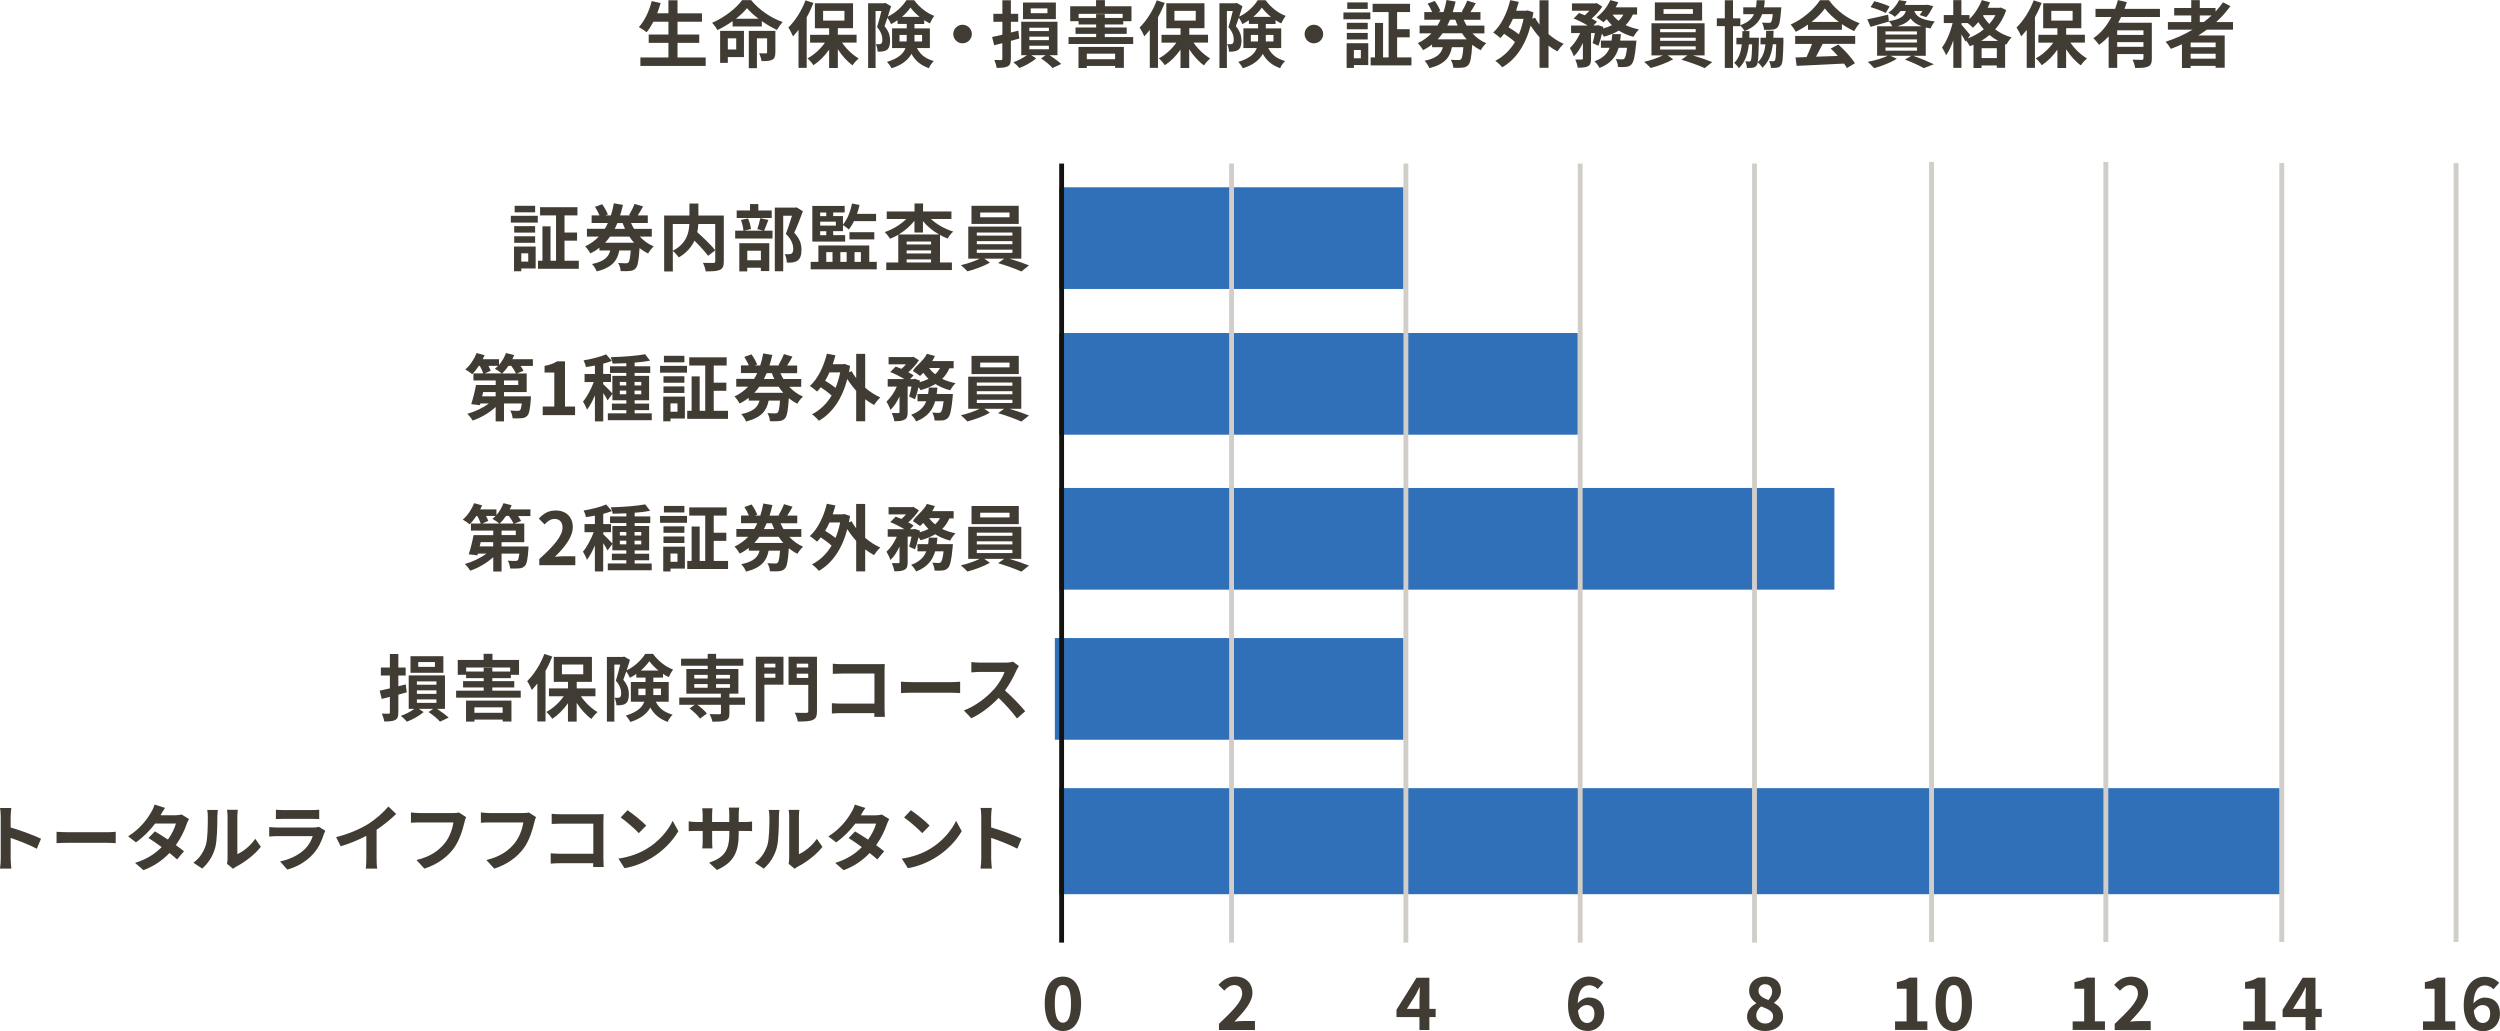 <?xml version="1.0" encoding="UTF-8"?><svg id="_レイヤー_2" xmlns="http://www.w3.org/2000/svg" viewBox="0 0 516.33 212.94"><defs><style>.cls-1{fill:#413c33;}.cls-1,.cls-2,.cls-3,.cls-4{fill-rule:evenodd;stroke-width:0px;}.cls-2{fill:#14120e;}.cls-3{fill:#d1cec9;}.cls-4{fill:#3070b9;}</style></defs><g id="_レイヤー_1-2"><path class="cls-1" d="M461.18,6.13h-5.4c-.58.42-1.15.81-1.77,1.2h5.46v6.66h-1.88v-.39h-5.16v.45h-1.79v-4.9c-.75.33-1.53.66-2.29.94-.21-.39-.75-1.11-1.08-1.47,1.96-.61,3.84-1.47,5.57-2.49h-5.1v-1.57h4.82v-1.37h-3.52v-1.54h3.52V.03h1.77v1.62h3.25v.74c.57-.62,1.08-1.25,1.55-1.91l1.53.78c-.85,1.18-1.86,2.3-2.95,3.3h3.48v1.57ZM452.44,12.12h5.16v-1.02h-5.16v1.02ZM452.44,8.79v.96h5.16v-.96h-5.16ZM454.33,3.19v1.37h.82c.57-.43,1.11-.88,1.62-1.37h-2.44ZM437.47,4.7h6.95v7.41c0,.88-.17,1.36-.78,1.63-.58.28-1.44.3-2.65.3-.08-.49-.32-1.24-.54-1.73.77.05,1.64.05,1.89.05.26-.01.35-.09.35-.3v-.9h-5.42v2.86h-1.77v-6.52c-.6.66-1.25,1.26-1.98,1.75-.26-.39-.83-1.03-1.17-1.36,1.59-1.07,2.83-2.64,3.73-4.38h-3.29v-1.68h4.04c.24-.62.43-1.21.58-1.81l1.85.42c-.15.46-.3.93-.48,1.39h7.32v1.68h-8.02c-.18.4-.38.79-.6,1.19ZM437.27,9.67h5.42v-.97h-5.42v.97ZM437.27,6.26v.96h5.42v-.96h-5.42ZM429.76,13.5c-1.1-.78-2.19-1.99-3.04-3.33v3.87h-1.8v-3.79c-.91,1.32-2.05,2.46-3.24,3.22-.27-.44-.83-1.08-1.23-1.42,1.35-.7,2.68-1.92,3.62-3.24h-3.08v-1.62h3.93v-1.35h-2.94V.67h7.88v5.16h-3.13v1.35h3.87v1.62h-3c.89,1.31,2.17,2.53,3.43,3.27-.4.34-.98.97-1.26,1.42ZM428.06,4.26v-2.01h-4.4v2.01h4.4ZM420.28,14.01h-1.7v-7.84c-.38.48-.75.93-1.14,1.34-.16-.43-.66-1.39-.96-1.83,1.39-1.35,2.76-3.48,3.54-5.61l1.65.54c-.39.97-.86,2-1.39,2.96v10.45ZM414.39,9.21l-.27-.1v4.89h-1.72v-.48h-3.14v.52h-1.67v-4.8c-.26.12-.51.22-.76.31-.17-.35-.48-.82-.77-1.18l-.14.19c-.18-.38-.49-.93-.82-1.45v6.91h-1.68v-5.68c-.42,1.2-.93,2.31-1.5,3.08-.17-.5-.56-1.19-.83-1.62.92-1.18,1.77-3.25,2.19-5.04h-1.83v-1.65h1.96V.03h1.68v3.08h1.68v.81c1.07-1.04,1.99-2.46,2.54-3.9l1.7.46c-.15.38-.32.75-.49,1.13h2.41l.3-.06,1.12.52c-.51,1.56-1.29,2.88-2.28,3.99.94.72,2.08,1.3,3.39,1.66-.36.35-.85,1.05-1.08,1.48ZM409.27,11.99h3.14v-2.04h-3.14v2.04ZM408.58,4.57c-.36.43-.73.83-1.11,1.16-.23-.24-.69-.66-1.08-.97h-1.27v.36c.4.44,1.53,1.77,1.79,2.12l-.51.7c1.2-.45,2.34-1.08,3.32-1.89-.42-.48-.8-.97-1.12-1.47ZM412.12,3.12h-2.46l-.1.15c.35.57.76,1.14,1.29,1.68.49-.55.93-1.17,1.27-1.83ZM410.9,7.22c-.54.46-1.11.87-1.73,1.23h3.52c-.66-.36-1.26-.78-1.8-1.23ZM399.61,4.43c-.33.33-.72,1.02-.89,1.45-.36-.06-.69-.12-.99-.2v5.84h-2.6c1.53.54,3.26,1.26,4.27,1.75l-2.07.8c-.85-.49-2.38-1.2-3.9-1.77l1.35-.78h-4.38l1.36.6c-1.24.81-3.16,1.54-4.68,1.96-.32-.35-.95-.99-1.32-1.31,1.46-.27,3.09-.75,4.12-1.26h-2.2v-6.09h3.14c-.18-.36-.47-.8-.71-1.03l.02.06c-1.29.38-2.68.78-3.81,1.1l-.66-1.56c1.11-.21,2.71-.58,4.3-.96l.15,1.35c2.39-.39,3.18-1.04,3.51-2.1h-1.08c-.35.42-.73.83-1.2,1.2-.32-.32-.93-.67-1.33-.84,1.08-.75,1.81-1.74,2.2-2.61l1.58.25c-.12.25-.24.5-.39.74h4.42l.27-.04,1.18.3c-.39.81-.93,1.71-1.43,2.26l-1.38-.43c.18-.23.39-.51.58-.83h-1.67c.32.96,1.17,1.79,4.2,2.15ZM389.42,10.46h6.49v-.66h-6.49v.66ZM389.42,8.79h6.49v-.65h-6.49v.65ZM389.42,6.49v.64h6.49v-.64h-6.49ZM391.85,5.43h5.04c-1.15-.42-1.85-.97-2.3-1.62-.52.7-1.36,1.23-2.74,1.62ZM386.33,1.47l.78-1.22c.99.24,2.41.72,3.16,1.08l-.81,1.35c-.69-.38-2.1-.91-3.13-1.21ZM380.41,4.98v1.18h-7v-1.09c-.8.57-1.67,1.08-2.54,1.5-.21-.44-.68-1.11-1.05-1.5,2.55-1.12,4.93-3.26,6.06-5.03h1.86c1.59,2.21,3.98,3.92,6.34,4.76-.45.46-.84,1.11-1.15,1.63-.82-.39-1.69-.88-2.52-1.45ZM376.89,1.75c-.64.92-1.6,1.89-2.74,2.78h5.62c-1.15-.87-2.19-1.85-2.88-2.78ZM368.34,8.4c-.08,3.33-.15,4.65-.48,5.05-.26.35-.49.47-.85.52-.28.06-.75.06-1.26.06-.02-.45-.17-1.03-.38-1.43.38.05.67.05.85.05.15,0,.26-.05.36-.18.15-.22.21-1.06.27-3.33h-.7c-.26,2.07-.86,3.66-2.16,4.86-.18-.35-.61-.86-.96-1.12-.05.28-.12.46-.21.59-.24.34-.48.46-.82.51-.29.06-.74.06-1.2.06-.03-.44-.15-1.02-.36-1.38.36.03.61.05.79.05.15,0,.26-.03.35-.18.15-.22.23-1.08.29-3.37h-.67c-.24,2.1-.81,3.72-2.07,4.93-.2-.35-.63-.84-.96-1.11.97-.91,1.39-2.19,1.56-3.82h-1.11v-1.35h1.21c.02-.43.03-.9.03-1.38h.44c-.18-.36-.57-.87-.86-1.17v.15h-1.52v8.62h-1.69V5.4h-1.65v-1.62h1.65V.05h1.69v3.74h1.52v1.41c1.53-.54,2.36-1.28,2.82-2.27h-2.22v-1.41h2.62c.07-.45.12-.94.15-1.47h1.68c-.03.53-.09,1-.17,1.47h3.58l-.05.6c-.16,2.16-.36,3.12-.75,3.54-.3.33-.61.42-1.06.46-.36.05-1.01.06-1.7.03-.03-.45-.19-1.08-.45-1.49.58.06,1.14.06,1.39.06.21,0,.35-.01.46-.13.17-.16.3-.63.4-1.67h-2.2c-.54,1.54-1.59,2.69-3.63,3.5h1.02c-.01.48-.03.94-.04,1.38h1.99s0,.41-.01.59c-.05,2.37-.11,3.72-.24,4.45.99-.87,1.41-2.1,1.59-3.69h-1.02v-1.35h1.12c.01-.45.03-.93.05-1.44h1.54c-.01.49-.03.97-.06,1.44h2.08s0,.42-.01.6ZM352.08,14.07c-1.15-.54-3.23-1.27-4.82-1.74l1.26-.9h-4.1l1.15.81c-1.21.7-3.14,1.42-4.65,1.8-.33-.38-.95-.93-1.35-1.27,1.3-.29,2.85-.82,3.87-1.33h-2.36v-6.63h10.97v6.63h-2.43c1.41.42,2.99.96,4.02,1.38l-1.58,1.26ZM350.22,6.01h-7.35v.64h7.35v-.64ZM350.22,7.8h-7.35v.63h7.35v-.63ZM350.22,10.23v-.66h-7.35v.66h7.35ZM341.78.49h9.76v3.75h-9.76V.49ZM343.58,2.87h6.06v-.98h-6.06v.98ZM337.39,7.61c-1.14-.28-2.16-.74-3.06-1.29-.89.54-1.92.94-3.06,1.26-.09-.16-.24-.39-.42-.63-.21.93-.46,1.83-.73,2.51l-1.2-.56c.17-.56.35-1.3.48-2.07h-.8v5.28c0,.81-.12,1.29-.64,1.56-.51.28-1.18.31-2.12.31-.04-.49-.28-1.21-.51-1.69.55.01,1.15.01,1.35.01.18-.01.24-.05.24-.22v-3.21c-.52,1.11-1.15,2.11-1.88,2.77-.15-.51-.54-1.24-.81-1.72.82-.74,1.6-1.91,2.13-3.09h-1.88v-1.56h3.43c-.84-.51-1.96-1.08-2.9-1.45l1.12-1.14c.36.13.78.3,1.18.48.33-.28.66-.61.95-.94h-3.6V.7h4.85l.27-.06,1.14.72c-.51.84-1.35,1.75-2.19,2.48.43.22.81.45,1.1.66l-.73.76h.72l.24-.07,1.08.36-.06.34c.66-.18,1.29-.41,1.83-.69-.39-.38-.75-.8-1.07-1.24-.23.24-.45.45-.67.64-.35-.28-1.04-.76-1.46-1.01,1.17-.84,2.28-2.19,2.86-3.57l1.67.45c-.17.36-.35.7-.55,1.05h4.42v1.48h-.87c-.39.86-.89,1.58-1.5,2.19.83.39,1.76.69,2.76.89-.39.36-.89,1.07-1.12,1.51ZM333.04,3.01c.33.47.75.9,1.24,1.28.4-.36.74-.8.99-1.28h-2.24ZM319.82,9.43v4.57h-1.86v-6.31c-.67-.74-1.29-1.56-1.83-2.41-1.12,4.24-3.21,7.11-5.88,8.62-.3-.39-.99-1.05-1.43-1.34,1.65-.85,3.02-2.14,4.07-3.88-.58-.54-1.45-1.18-2.25-1.71-.24.33-.49.62-.76.89-.32-.3-1.05-.89-1.49-1.14,1.65-1.5,2.87-4,3.52-6.69l1.77.35c-.17.63-.35,1.23-.55,1.83h2.08l.32-.06,1.17.4c-.07.45-.15.88-.23,1.31l.56-.21c.26.48.57.97.93,1.44V.06h1.86v6.99c.96.84,2.04,1.53,3.13,2.01-.43.38-1,1.1-1.3,1.56-.63-.33-1.24-.74-1.83-1.19ZM312.46,3.9c-.27.61-.57,1.18-.9,1.74.75.43,1.54.97,2.14,1.45.4-.96.72-2.02.96-3.19h-2.21ZM305.81,10.37c-.63-.32-1.21-.69-1.75-1.12-.16,2.55-.38,3.7-.78,4.15-.35.38-.7.51-1.18.57-.43.06-1.17.06-1.95.03-.02-.51-.23-1.22-.53-1.66.68.05,1.29.06,1.59.06.25,0,.39-.03.54-.16.21-.21.36-.91.48-2.49h-2.36c-.4,2.04-1.39,3.49-4.66,4.33-.17-.45-.62-1.17-.99-1.53,2.62-.55,3.43-1.5,3.78-2.8h-2.23v-.56c-.55.44-1.17.82-1.85,1.17-.24-.42-.75-1.11-1.1-1.45,1.12-.52,2.05-1.22,2.83-2.03h-2.46v-1.61h3.69c.24-.39.45-.78.64-1.2h-3.36v-1.58h1.62c-.21-.54-.58-1.22-.93-1.75l1.48-.54c.48.64.96,1.53,1.17,2.11l-.48.18h1.11c.27-.81.47-1.65.62-2.49l1.88.32c-.17.73-.36,1.47-.59,2.18h2.09l-.23-.08c.38-.63.87-1.59,1.12-2.29l1.77.53c-.36.66-.76,1.32-1.1,1.85h2.07v1.58h-3.46c.18.42.39.81.61,1.2h3.67v1.61h-2.47c.79.86,1.75,1.56,2.85,2.03-.39.33-.92,1.01-1.17,1.47ZM300.56,4.07h-1.08c-.17.4-.36.81-.56,1.2h2.13c-.18-.39-.35-.78-.49-1.2ZM301.95,6.87h-4.01c-.32.45-.65.87-1.02,1.26h5.99c-.35-.39-.68-.81-.96-1.26ZM283.07,11.85h.91v-7.11h1.67v7.11h1.14V2.49h-3.3V.79h7.73v1.7h-2.67v3.54h2.6v1.68h-2.6v4.14h2.96v1.66h-8.43v-1.66ZM277.46,2.57h5.56v1.41h-5.56v-1.41ZM278.25.49h4.23v1.35h-4.23V.49ZM269.44,7.03c0-1.05.87-1.92,1.92-1.92s1.92.87,1.92,1.92-.87,1.92-1.92,1.92-1.92-.87-1.92-1.92ZM263.44,4.17v.78h-2.01v.91h3.18v4.07h-2.68c.88,1.65,2.01,2.22,3.49,2.68-.4.38-.83.96-1.02,1.48-1.5-.57-2.68-1.33-3.6-2.97-.65,1.2-1.86,2.28-4.11,2.98-.17-.36-.66-1.03-.94-1.32,2.41-.73,3.42-1.75,3.82-2.86h-2.77v-4.07h3.03v-.91h-1.9v-.76c-.43.3-.89.57-1.34.8-.16-.39-.46-.93-.73-1.32-.21.62-.42,1.23-.62,1.74.96,1.14,1.16,2.13,1.16,3,0,.94-.2,1.57-.69,1.92-.24.16-.54.26-.87.3-.29.05-.65.06-1.02.05,0-.44-.13-1.12-.39-1.56.29.03.51.03.69.02.17,0,.33-.03.43-.11.18-.14.26-.42.26-.85,0-.68-.22-1.58-1.1-2.57.32-.96.65-2.29.9-3.33h-1.22v11.77h-1.54V.67h3.32l.26-.07,1.18.69c-.2.66-.43,1.41-.67,2.14,1.59-.73,3.09-2.16,3.82-3.39h1.62c1.04,1.43,2.59,2.67,4.15,3.24-.33.42-.68,1.08-.92,1.56-.38-.18-.78-.42-1.17-.67ZM261.43,8.21v.36h1.58v-1.35h-1.58v.99ZM258.34,7.22v1.35h1.47c.02-.14.02-.27.02-.4v-.95h-1.49ZM260.61,1.56c-.42.63-1.04,1.31-1.76,1.92h3.63c-.74-.6-1.41-1.28-1.88-1.92ZM248.65,13.5c-1.1-.78-2.19-1.99-3.04-3.33v3.87h-1.8v-3.79c-.91,1.32-2.05,2.46-3.24,3.22-.27-.44-.83-1.08-1.23-1.42,1.35-.7,2.69-1.92,3.62-3.24h-3.07v-1.62h3.93v-1.35h-2.94V.67h7.88v5.16h-3.13v1.35h3.87v1.62h-3c.89,1.31,2.18,2.53,3.44,3.27-.4.34-.98.97-1.26,1.42ZM246.96,4.26v-2.01h-4.4v2.01h4.4ZM239.17,14.01h-1.7v-7.84c-.38.48-.75.93-1.14,1.34-.16-.43-.66-1.39-.96-1.83,1.39-1.35,2.76-3.48,3.54-5.61l1.65.54c-.39.97-.86,2-1.4,2.96v10.45ZM220.69,7.65h5.7v-.66h-4.26v-1.32h4.26v-.62h-3.63v-.67h-1.73V1.3h5.34V.03h1.83v1.27h5.49v3.08h-1.7v.67h-3.82v.62h4.53v1.32h-4.53v.66h5.87v1.44h-13.35v-1.44ZM228.17,3.7h3.69v-.84h-9.09v.84h3.61v-.78h1.79v.78ZM217.38,14.05c-.5-.59-1.5-1.41-2.37-1.99l.96-.66h-2.97l1.01.66c-.86.75-2.31,1.56-3.47,1.99-.28-.35-.82-.87-1.24-1.2.96-.33,2.05-.91,2.79-1.45h-1.17v-6.91h7.48v6.91h-1.63c.91.59,1.86,1.29,2.4,1.81l-1.78.84ZM216.63,5.73h-4.04v.69h4.04v-.69ZM216.63,7.57h-4.04v.72h4.04v-.72ZM216.63,9.45h-4.04v.72h4.04v-.72ZM211.28.53h6.79v3.42h-6.79V.53ZM212.88,2.73h3.45v-.99h-3.45v.99ZM208.77,12.11c0,.88-.15,1.32-.65,1.59-.51.27-1.23.32-2.28.32-.04-.45-.29-1.17-.48-1.64.57.03,1.19.03,1.38.03.2-.01.27-.07.27-.28v-3.21l-1.68.43-.43-1.71c.6-.12,1.34-.28,2.12-.48v-2.66h-1.86v-1.65h1.86V.05h1.76v2.8h1.51v1.65h-1.51v2.22c.51-.12,1.02-.25,1.53-.39l.21,1.63c-.57.16-1.15.33-1.74.48v3.66ZM196.88,7.03c0-1.05.87-1.92,1.92-1.92s1.92.87,1.92,1.92-.87,1.92-1.92,1.92-1.92-.87-1.92-1.92ZM190.88,4.17v.78h-2.01v.91h3.18v4.07h-2.68c.89,1.65,2.01,2.22,3.49,2.68-.4.38-.82.96-1.02,1.48-1.5-.57-2.68-1.33-3.6-2.97-.64,1.2-1.86,2.28-4.11,2.98-.16-.36-.66-1.03-.94-1.32,2.41-.73,3.42-1.75,3.82-2.86h-2.77v-4.07h3.03v-.91h-1.9v-.76c-.43.3-.89.57-1.34.8-.16-.39-.46-.93-.74-1.32-.21.62-.42,1.23-.61,1.74.96,1.14,1.15,2.13,1.15,3,0,.94-.2,1.57-.69,1.92-.24.16-.54.26-.87.3-.29.05-.65.06-1.02.05,0-.44-.14-1.12-.39-1.56.29.03.51.03.69.02.16,0,.33-.03.43-.11.18-.14.25-.42.25-.85,0-.68-.22-1.58-1.09-2.57.31-.96.64-2.29.9-3.33h-1.21v11.77h-1.54V.67h3.31l.26-.07,1.18.69c-.19.66-.43,1.41-.68,2.14,1.59-.73,3.09-2.16,3.83-3.39h1.62c1.04,1.43,2.59,2.67,4.15,3.24-.33.42-.67,1.08-.91,1.56-.38-.18-.78-.42-1.17-.67ZM188.87,8.21v.36h1.57v-1.35h-1.57v.99ZM185.78,7.22v1.35h1.47c.01-.14.01-.27.01-.4v-.95h-1.49ZM188.05,1.56c-.42.63-1.04,1.31-1.76,1.92h3.63c-.74-.6-1.41-1.28-1.88-1.92ZM176.09,13.5c-1.1-.78-2.19-1.99-3.05-3.33v3.87h-1.8v-3.79c-.92,1.32-2.06,2.46-3.24,3.22-.27-.44-.82-1.08-1.23-1.42,1.35-.7,2.68-1.92,3.61-3.24h-3.07v-1.62h3.93v-1.35h-2.94V.67h7.88v5.16h-3.14v1.35h3.87v1.62h-3c.88,1.31,2.18,2.53,3.43,3.27-.4.34-.98.97-1.26,1.42ZM174.4,4.26v-2.01h-4.4v2.01h4.4ZM166.61,14.01h-1.69v-7.84c-.38.48-.75.93-1.14,1.34-.17-.43-.66-1.39-.96-1.83,1.39-1.35,2.76-3.48,3.54-5.61l1.65.54c-.39.97-.85,2-1.4,2.96v10.45ZM157.34,4.36v1.1h-6.03v-1.1c-.98.69-2.04,1.34-3.14,1.85-.22-.42-.72-1.11-1.1-1.5,2.55-1.08,5.03-3.05,6.2-4.68h1.86c1.68,2.04,4.12,3.69,6.52,4.52-.45.46-.87,1.11-1.19,1.63-1.02-.48-2.11-1.11-3.13-1.82ZM154.28,1.68c-.57.72-1.36,1.47-2.29,2.19h4.68c-.95-.7-1.79-1.47-2.39-2.19ZM132.26,11.87h5.79v-3.02h-4.07v-1.72h4.07v-2.64h-3.11c-.43.82-.9,1.59-1.39,2.17-.36-.28-1.15-.82-1.6-1.07,1.17-1.26,2.14-3.33,2.65-5.37l1.84.41c-.21.72-.45,1.43-.7,2.11h2.31V.05h1.88v2.7h5.05v1.74h-5.05v2.64h4.49v1.72h-4.49v3.02h5.82v1.75h-13.49v-1.75ZM153.65,11.78h-3.33v1.2h-1.59v-6.6h4.92v5.4ZM152.05,7.92h-1.73v2.3h1.73v-2.3ZM160.13,10.86c0,.76-.14,1.23-.64,1.48-.52.27-1.24.28-2.21.28-.06-.48-.28-1.17-.48-1.62.57.03,1.2.03,1.37.03.19-.02.26-.06.26-.23v-2.88h-2.1v6.16h-1.68v-7.71h5.49v4.47ZM232.12,14.02h-1.82v-.4h-5.84v.42h-1.72v-4.35h9.38v4.33ZM230.3,11.08h-5.84v1.14h5.84v-1.14ZM278.16,4.71h4.32v1.34h-4.32v-1.34ZM282.48,8.15h-4.32v-1.35h4.32v1.35ZM282.59,13.44h-2.97v.59h-1.5v-5.11h4.47v4.53ZM281.06,10.32h-1.44v1.71h1.44v-1.71ZM330.64,9.87v-1.49h2.19c.07-.43.12-.87.15-1.33h1.79c-.05.45-.09.9-.15,1.33h3.35s-.03.47-.06.68c-.24,2.6-.51,3.75-.95,4.23-.33.35-.65.47-1.1.52-.38.05-.99.06-1.68.03-.02-.5-.21-1.19-.48-1.65.54.06,1.05.07,1.29.07.21,0,.33-.03.48-.16.21-.19.4-.84.57-2.23h-1.74c-.51,1.78-1.58,3.24-3.95,4.17-.2-.42-.66-1.05-1.04-1.38,1.8-.66,2.67-1.62,3.14-2.79h-1.82ZM383.16,9.06h-6.72c-.44.89-.93,1.81-1.38,2.65,1.44-.05,2.98-.1,4.51-.16-.46-.54-.98-1.08-1.47-1.53l1.58-.82c1.33,1.17,2.73,2.73,3.43,3.85l-1.66,1.01c-.15-.29-.36-.6-.6-.93-3.52.19-7.23.35-9.78.47l-.24-1.74,2.27-.07c.4-.84.82-1.83,1.14-2.72h-3.48v-1.65h12.4v1.65Z"/><path class="cls-1" d="M206.13,85.33l1.26-.9h-4.09l1.15.81c-1.22.7-3.14,1.42-4.65,1.8-.33-.38-.94-.93-1.35-1.28,1.3-.28,2.85-.82,3.87-1.33h-2.35v-6.63h10.96v6.63h-2.43c1.41.42,2.99.96,4.02,1.38l-1.57,1.26c-1.15-.54-3.23-1.28-4.82-1.74ZM209.09,79.01h-7.35v.65h7.35v-.65ZM209.09,80.8h-7.35v.63h7.35v-.63ZM209.09,83.23v-.66h-7.35v.66h7.35ZM210.41,77.25h-9.76v-3.75h9.76v3.75ZM208.5,74.89h-6.06v.97h6.06v-.97ZM210.95,56.07c-1.15-.54-3.22-1.27-4.81-1.74l1.26-.9h-4.09l1.15.81c-1.22.7-3.14,1.42-4.65,1.8-.33-.38-.94-.93-1.35-1.28,1.3-.28,2.85-.82,3.87-1.33h-2.35v-6.63h10.96v6.63h-2.43c1.41.42,2.98.96,4.02,1.38l-1.58,1.26ZM209.09,48.02h-7.35v.64h7.35v-.64ZM209.09,49.8h-7.35v.63h7.35v-.63ZM209.09,52.23v-.66h-7.35v.66h7.35ZM200.64,42.5h9.76v3.75h-9.76v-3.75ZM202.44,44.87h6.06v-.97h-6.06v.97ZM188.49,143.07c-.86,0-1.86.03-2.41.07v-2.35c.54.04,1.63.09,2.41.09h8.05c.71,0,1.37-.06,1.76-.09v2.35c-.36-.01-1.12-.07-1.76-.07h-8.05ZM189.22,118.04c-.2-.42-.66-1.05-1.04-1.38,1.8-.66,2.67-1.62,3.13-2.79h-1.82v-1.49h2.19c.07-.43.12-.87.15-1.33h1.78c-.04.45-.09.9-.15,1.33h3.35s-.03.46-.06.68c-.24,2.59-.51,3.75-.95,4.23-.33.35-.65.46-1.1.53-.38.04-.99.06-1.68.03-.01-.5-.21-1.18-.48-1.65.54.06,1.05.08,1.29.08.21,0,.33-.03.48-.17.21-.19.4-.84.57-2.24h-1.74c-.51,1.78-1.57,3.24-3.94,4.17ZM193.19,110.32c-.88.54-1.92.94-3.06,1.26-.09-.17-.24-.39-.42-.63-.21.93-.46,1.83-.74,2.51l-1.2-.56c.16-.56.35-1.31.48-2.07h-.79v5.28c0,.81-.12,1.29-.65,1.56-.51.29-1.18.32-2.11.32-.05-.5-.29-1.22-.51-1.69.56.01,1.15.01,1.35.01.18-.01.24-.04.24-.22v-3.21c-.52,1.11-1.15,2.12-1.88,2.78-.15-.51-.54-1.24-.81-1.72.82-.74,1.61-1.9,2.13-3.09h-1.88v-1.56h3.43c-.84-.51-1.96-1.08-2.9-1.45l1.12-1.14c.36.14.78.3,1.19.48.33-.29.66-.61.94-.94h-3.6v-1.5h4.85l.27-.06,1.14.72c-.51.84-1.35,1.76-2.19,2.48.43.22.81.45,1.1.66l-.74.76h.72l.24-.07,1.08.36-.06.35c.66-.18,1.29-.41,1.83-.69-.39-.38-.75-.79-1.06-1.25-.23.24-.45.45-.68.65-.35-.29-1.04-.76-1.46-1.01.27-.84,2.28-2.19,2.87-3.57l1.66.45c-.16.36-.35.71-.56,1.05h4.43v1.49h-.87c-.39.86-.88,1.58-1.5,2.19.82.39,1.76.69,2.76.89-.39.36-.88,1.06-1.12,1.51-1.14-.29-2.16-.74-3.06-1.29ZM191.9,107.01c.33.47.75.9,1.24,1.28.4-.36.74-.79.99-1.28h-2.24ZM189.22,87.04c-.2-.42-.66-1.05-1.04-1.38,1.8-.66,2.67-1.62,3.13-2.79h-1.82v-1.49h2.19c.07-.43.12-.87.15-1.33h1.78c-.04.45-.09.9-.15,1.33h3.35s-.03.46-.06.68c-.24,2.59-.51,3.75-.95,4.23-.33.35-.65.46-1.1.53-.38.04-.99.06-1.68.03-.01-.5-.21-1.18-.48-1.65.54.06,1.05.08,1.29.08.21,0,.33-.03.48-.17.21-.19.4-.84.57-2.24h-1.74c-.51,1.78-1.57,3.24-3.94,4.17ZM196.25,80.61c-1.14-.29-2.16-.74-3.06-1.29-.88.54-1.92.94-3.06,1.26-.09-.17-.24-.39-.42-.63-.21.93-.46,1.83-.74,2.51l-1.2-.56c.16-.56.35-1.31.48-2.07h-.79v5.28c0,.81-.12,1.29-.65,1.56-.51.29-1.18.32-2.11.32-.05-.5-.29-1.22-.51-1.69.56.01,1.15.01,1.35.01.18-.01.24-.04.24-.22v-3.21c-.52,1.11-1.15,2.12-1.88,2.78-.15-.51-.54-1.24-.81-1.72.82-.74,1.61-1.9,2.13-3.09h-1.88v-1.56h3.43c-.84-.51-1.96-1.08-2.9-1.45l1.12-1.14c.36.14.78.3,1.19.48.33-.29.66-.61.94-.94h-3.6v-1.5h4.85l.27-.06,1.14.72c-.51.84-1.35,1.76-2.19,2.48.43.22.81.45,1.1.66l-.74.76h.72l.24-.07,1.08.36-.06.35c.66-.18,1.29-.41,1.83-.69-.39-.38-.75-.79-1.06-1.25-.23.24-.45.45-.68.65-.35-.29-1.04-.76-1.46-1.01.27-.84,2.28-2.19,2.87-3.57l1.66.45c-.16.36-.35.71-.56,1.05h4.43v1.49h-.87c-.39.86-.88,1.58-1.5,2.19.82.39,1.76.69,2.76.89-.39.36-.88,1.06-1.12,1.51ZM191.9,76.01c.33.47.75.9,1.24,1.28.4-.36.74-.79.99-1.28h-2.24ZM196.86,47.84c-.38.31-.89.97-1.15,1.42-.54-.19-1.07-.45-1.57-.74v5.69h2.46v1.56h-13.56v-1.56h2.48v-5.72c-.55.31-1.11.6-1.69.82-.26-.4-.74-1.05-1.11-1.38,1.65-.54,3.3-1.55,4.45-2.7h-4.03v-1.55h5.74v-1.66h1.76v1.66h5.86v1.55h-4.23c1.2,1.12,2.89,2.07,4.6,2.6ZM187.25,54.21h5.04v-.63h-5.04v.63ZM187.25,52.35h5.04v-.63h-5.04v.63ZM187.25,50.49h5.04v-.6h-5.04v.6ZM190.62,45.68v2.35h-1.76v-2.42c-.88,1.1-2.01,2.07-3.26,2.82h8.35c-1.27-.72-2.43-1.68-3.34-2.76ZM178.69,113.44v4.57h-1.86v-6.31c-.68-.74-1.29-1.56-1.83-2.42-1.12,4.25-3.21,7.11-5.88,8.62-.3-.39-.99-1.05-1.43-1.33,1.65-.85,3.01-2.14,4.06-3.88-.58-.54-1.45-1.19-2.25-1.71-.24.33-.49.62-.76.89-.32-.3-1.05-.89-1.49-1.14,1.65-1.5,2.87-4,3.52-6.69l1.77.35c-.17.63-.35,1.23-.56,1.83h2.09l.32-.06,1.17.4c-.08.45-.15.89-.23,1.31l.56-.21c.25.48.57.97.93,1.44v-5.02h1.86v6.99c.96.84,2.04,1.53,3.13,2.01-.43.38-1,1.09-1.3,1.56-.63-.33-1.24-.74-1.83-1.18ZM171.32,107.9c-.27.61-.57,1.18-.9,1.74.75.44,1.54.97,2.14,1.46.4-.96.72-2.03.96-3.19h-2.21ZM178.69,82.44v4.57h-1.86v-6.31c-.68-.74-1.29-1.56-1.83-2.42-1.12,4.25-3.21,7.11-5.88,8.62-.3-.39-.99-1.05-1.42-1.33,1.65-.85,3.01-2.14,4.06-3.88-.59-.54-1.46-1.19-2.25-1.71-.24.33-.49.62-.76.89-.32-.3-1.05-.89-1.49-1.14,1.65-1.5,2.86-4,3.52-6.69l1.77.35c-.17.63-.35,1.23-.56,1.83h2.09l.32-.06,1.17.4c-.08.45-.15.89-.23,1.31l.56-.21c.25.48.57.97.93,1.44v-5.02h1.86v6.99c.96.84,2.04,1.53,3.13,2.01-.43.38-1,1.09-1.3,1.56-.63-.33-1.24-.74-1.83-1.18ZM171.32,76.9c-.27.61-.57,1.18-.9,1.74.75.44,1.54.97,2.15,1.46.4-.96.72-2.03.96-3.19h-2.21ZM167.43,54.09h1.59v-3.4h10.51v3.4h1.55v1.53h-13.65v-1.53ZM176.49,54.09h1.31v-2.02h-1.31v2.02ZM173.56,54.09h1.3v-2.02h-1.3v2.02ZM170.65,54.09h1.29v-2.02h-1.29v2.02ZM180.57,49.44h-5.13v-1.49h5.13v1.49ZM175.33,47.41c-.25-.24-.85-.69-1.23-.92v1.25h-2.02v.82h2.47v1.34h-6.78v-7.37h6.68v1.35h-2.37v.75h2.02v1.75c.9-1.05,1.53-2.68,1.88-4.35l1.54.31c-.13.63-.32,1.24-.52,1.83h3.94v1.5h-4.56c-.32.66-.68,1.24-1.05,1.72ZM169.39,48.57h1.26v-.82h-1.26v.82ZM170.65,43.89h-1.26v.75h1.26v-.75ZM172.63,45.78h-3.24v.81h3.24v-.81ZM162.92,113.24c-.17,2.55-.38,3.7-.78,4.15-.35.38-.71.51-1.18.57-.44.06-1.17.06-1.95.03-.01-.51-.22-1.22-.52-1.67.68.04,1.29.06,1.59.06.26,0,.39-.03.54-.16.21-.21.36-.91.48-2.49h-2.35c-.4,2.04-1.4,3.49-4.66,4.33-.17-.45-.62-1.17-.99-1.53,2.62-.55,3.43-1.5,3.78-2.8h-2.23v-.56c-.55.43-1.17.83-1.85,1.17-.24-.42-.75-1.11-1.1-1.45,1.12-.53,2.06-1.22,2.84-2.03h-2.46v-1.61h3.69c.24-.39.45-.78.64-1.2h-3.36v-1.58h1.62c-.21-.54-.58-1.21-.93-1.75l1.49-.54c.48.65.96,1.53,1.17,2.12l-.48.18h1.11c.27-.81.46-1.65.62-2.49l1.88.32c-.17.74-.36,1.47-.59,2.17h2.09l-.23-.07c.38-.63.87-1.59,1.12-2.29l1.77.53c-.36.66-.76,1.32-1.1,1.84h2.07v1.58h-3.46c.18.42.39.81.62,1.2h3.68v1.61h-2.48c.79.85,1.76,1.56,2.85,2.03-.39.33-.92,1-1.17,1.47-.63-.31-1.21-.69-1.75-1.12ZM159.42,108.07h-1.08c-.17.4-.36.81-.56,1.2h2.13c-.18-.39-.35-.78-.5-1.2ZM160.82,110.87h-4.01c-.31.45-.64.87-1.02,1.26h5.99c-.35-.39-.68-.81-.96-1.26ZM162.92,82.24c-.17,2.55-.38,3.7-.78,4.15-.35.38-.71.51-1.18.57-.44.06-1.17.06-1.95.03-.01-.51-.22-1.22-.52-1.67.68.04,1.29.06,1.59.06.26,0,.39-.03.54-.16.21-.21.36-.91.48-2.49h-2.35c-.4,2.04-1.4,3.49-4.67,4.33-.16-.45-.61-1.17-.99-1.53,2.62-.55,3.43-1.5,3.78-2.8h-2.24v-.56c-.56.43-1.17.83-1.84,1.17-.24-.42-.75-1.11-1.1-1.45,1.12-.53,2.05-1.22,2.83-2.03h-2.46v-1.61h3.69c.24-.39.45-.78.64-1.2h-3.36v-1.58h1.62c-.21-.54-.59-1.21-.93-1.75l1.49-.54c.48.65.96,1.53,1.17,2.12l-.48.18h1.11c.27-.81.46-1.65.62-2.49l1.88.32c-.17.74-.36,1.47-.59,2.17h2.09l-.23-.07c.38-.63.87-1.59,1.12-2.29l1.77.53c-.36.66-.76,1.32-1.1,1.84h2.07v1.58h-3.46c.18.42.39.81.62,1.2h3.68v1.61h-2.48c.79.85,1.76,1.56,2.85,2.03-.39.33-.92,1-1.17,1.47-.63-.31-1.21-.69-1.75-1.12ZM159.42,77.07h-1.08c-.17.4-.36.81-.56,1.2h2.13c-.18-.39-.35-.78-.5-1.2ZM160.82,79.87h-4.01c-.31.45-.64.87-1.02,1.26h5.99c-.35-.39-.68-.81-.96-1.26ZM165.53,51.59c0,1.09-.24,1.83-.81,2.23-.28.2-.64.32-1.02.38-.35.05-.78.05-1.2.03,0-.48-.15-1.25-.43-1.74.33.01.62.03.84.01.21,0,.41-.04.56-.12.27-.17.36-.51.36-1.02,0-.81-.33-1.89-1.53-3.06.43-1.07.91-2.6,1.27-3.74h-1.81v11.47h-1.74v-13.15h4.23l.27-.06,1.3.81c-.52,1.44-1.18,3.17-1.79,4.44,1.28,1.35,1.5,2.52,1.5,3.51ZM152.69,56.05v-5.82h6.19v5.76h-1.74v-.69h-2.81v.75h-1.65ZM157.15,53.76v-1.98h-2.81v1.98h2.81ZM151.84,47.64h1.71c-.04-.6-.27-1.53-.52-2.22l1.46-.3c.31.67.55,1.57.61,2.19l-1.41.33h3.93l-1.21-.32c.22-.63.49-1.58.61-2.26l1.68.36c-.32.83-.63,1.63-.89,2.22h1.74v1.62h-7.71v-1.62ZM152.15,43.47h2.75v-1.33h1.72v1.33h2.76v1.55h-7.23v-1.55ZM141.93,115.85h.91v-7.11h1.67v7.11h1.14v-9.36h-3.3v-1.69h7.73v1.69h-2.67v3.54h2.6v1.68h-2.6v4.14h2.96v1.66h-8.43v-1.66ZM141.93,84.85h.91v-7.11h1.67v7.11h1.14v-9.36h-3.3v-1.69h7.73v1.69h-2.67v3.54h2.6v1.68h-2.6v4.14h2.95v1.66h-8.43v-1.66ZM145.75,56.05c-.06-.51-.33-1.31-.58-1.77.88.04,1.89.03,2.17.03.29-.01.38-.09.38-.36v-2.25l-1.47,1.14c-.6-.83-1.72-2.04-2.82-3.13-.59,1.26-1.59,2.49-3.23,3.45-.25-.36-.81-.99-1.24-1.32v4.23h-1.79v-11.55h5.22v-2.49h1.85v2.49h5.25v9.48c0,.96-.19,1.45-.82,1.74-.62.28-1.57.31-2.91.31ZM138.95,46.26v5.53c2.84-1.47,3.35-3.69,3.42-5.53h-3.42ZM147.71,46.26h-3.49c-.03.56-.09,1.11-.21,1.69,1.27,1.15,2.88,2.69,3.7,3.72v-5.42ZM141.35,74.84h-4.23v-1.35h4.23v1.35ZM141.89,76.97h-5.57v-1.41h5.57v1.41ZM135.02,50.89c-.39.33-.92,1.01-1.17,1.47-.63-.31-1.21-.69-1.76-1.12-.16,2.55-.38,3.7-.78,4.15-.34.38-.7.51-1.18.57-.43.06-1.17.06-1.95.03-.01-.51-.22-1.22-.52-1.67.68.04,1.29.06,1.59.06.26,0,.39-.03.54-.16.21-.21.36-.92.48-2.49h-2.36c-.4,2.04-1.39,3.49-4.66,4.33-.17-.45-.61-1.17-.99-1.53,2.62-.55,3.43-1.5,3.78-2.8h-2.24v-.56c-.56.44-1.17.83-1.85,1.17-.24-.42-.75-1.11-1.1-1.46,1.12-.52,2.06-1.22,2.83-2.02h-2.46v-1.6h3.69c.24-.39.45-.78.64-1.2h-3.36v-1.58h1.62c-.21-.54-.58-1.22-.93-1.76l1.49-.54c.48.65.96,1.53,1.17,2.12l-.48.18h1.11c.27-.81.46-1.65.61-2.49l1.88.32c-.17.74-.36,1.47-.59,2.17h2.09l-.23-.08c.38-.63.87-1.59,1.12-2.29l1.77.52c-.36.66-.76,1.32-1.1,1.85h2.07v1.58h-3.46c.18.42.39.81.62,1.2h3.67v1.6h-2.48c.79.85,1.76,1.56,2.85,2.02ZM128.6,46.07h-1.08c-.17.4-.36.81-.56,1.2h2.13c-.18-.39-.35-.78-.5-1.2ZM129.99,48.87h-4c-.32.45-.65.87-1.02,1.26h5.99c-.35-.39-.68-.81-.96-1.26ZM121.02,75.79c-.09-.4-.3-1-.49-1.36,1.65-.29,3.49-.72,4.65-1.25l1.19,1.36c-.54.21-1.14.41-1.79.57v2.12h1.61v1.67h-1.61v.43c.39.33,1.56,1.54,1.89,1.93v-3.63h2.88v-.61h-3.37v-1.38h3.37v-.63c-.97.04-1.93.07-2.83.09-.03-.39-.23-.97-.39-1.33,2.46-.07,5.36-.27,7.11-.61l1.02,1.33c-.93.18-2.04.32-3.19.4v.75h3.22v1.38h-3.22v.61h2.99v5.03h-2.99v.69h2.99v1.35h-2.99v.67h3.54v1.41h-9.07v-1.41h3.82v-.67h-2.98v-1.35h2.98v-.69h-2.88v-1.32l-.99,1.35c-.18-.39-.54-.97-.9-1.51v5.85h-1.72v-5.38c-.48,1.15-1.05,2.22-1.64,2.97-.17-.51-.54-1.25-.82-1.69.84-.97,1.67-2.57,2.22-4.02h-1.9v-1.67h2.14v-1.74c-.63.12-1.25.23-1.83.3ZM131.06,81.43h1.38v-.76h-1.38v.76ZM131.06,79.61h1.38v-.73h-1.38v.73ZM128.01,81.43h1.33v-.76h-1.33v.76ZM128.01,79.61h1.33v-.73h-1.33v.73ZM111.11,53.85h.92v-7.11h1.67v7.11h1.14v-9.36h-3.3v-1.69h7.72v1.69h-2.67v3.54h2.59v1.68h-2.59v4.14h2.95v1.66h-8.43v-1.66ZM105.5,44.57h5.57v1.41h-5.57v-1.41ZM106.29,42.5h4.23v1.35h-4.23v-1.35ZM105.8,74.19h4.26v1.38h-2.55c.25.36.48.72.61,1.02l-1.4.54h2.06v3.84h-4.69v.88h5.57s-.01.42-.03.63c-.15,2.01-.33,2.97-.72,3.37-.33.36-.68.48-1.14.52-.42.05-1.14.05-1.9.03-.03-.53-.24-1.2-.5-1.62.63.06,1.25.07,1.53.06.22,0,.36-.01.51-.13.15-.15.25-.56.36-1.38h-3.68v3.7h-1.72v-2.97c-1.33,1.22-3.07,2.23-4.75,2.8-.24-.42-.75-1.07-1.11-1.39,1.57-.43,3.24-1.23,4.46-2.14h-1.76l-.09.35-1.8-.21c.35-1.07.76-2.65.99-3.96h4.07v-.93h-4.6v-1.46h2.02c-.13-.45-.4-1.03-.7-1.56h-.19c-.44.66-.92,1.26-1.37,1.72-.33-.28-1.03-.75-1.44-.97.96-.81,1.84-2.13,2.34-3.4l1.65.45c-.11.27-.24.56-.38.83h3.35v1.18c.61-.71,1.12-1.58,1.45-2.46l1.68.42c-.1.28-.24.57-.38.86ZM104.09,79.51h2.94v-.93h-2.94v.93ZM99.79,80.97l-.21.88h2.79v-.88h-2.58ZM102.2,76.16c.22-.18.45-.38.66-.6h-1.98c.19.36.38.74.47,1.02l-1.22.54h3.5c-.36-.3-1.04-.75-1.43-.96ZM105.01,75.57c-.4.6-.85,1.14-1.29,1.56h2.83c-.18-.43-.57-1.03-.94-1.56h-.6ZM98.38,106.57c-.43.66-.92,1.26-1.36,1.72-.33-.28-1.04-.75-1.44-.97.96-.81,1.85-2.13,2.34-3.4l1.65.45c-.11.27-.24.56-.38.83h3.34v1.18c.62-.71,1.12-1.58,1.46-2.46l1.68.42c-.1.28-.24.57-.38.86h4.26v1.38h-2.55c.26.36.48.72.62,1.02l-1.4.54h2.06v3.84h-4.69v.88h5.57s-.01.42-.03.63c-.15,2.01-.33,2.97-.72,3.37-.33.36-.68.48-1.14.52-.42.05-1.14.05-1.91.03-.03-.53-.24-1.2-.49-1.62.63.06,1.24.07,1.53.06.22,0,.36-.01.51-.13.15-.15.25-.56.36-1.38h-3.68v3.7h-1.72v-2.97c-1.33,1.22-3.08,2.23-4.76,2.8-.24-.42-.75-1.07-1.11-1.39,1.57-.43,3.24-1.23,4.45-2.14h-1.75l-.09.35-1.8-.21c.35-1.07.76-2.65.99-3.96h4.07v-.93h-4.61v-1.46h2.03c-.14-.45-.4-1.03-.71-1.56h-.19ZM103.59,110.51h2.94v-.93h-2.94v.93ZM106.05,108.12c-.18-.43-.57-1.03-.94-1.56h-.6c-.4.6-.86,1.14-1.29,1.56h2.83ZM99.28,111.97l-.21.88h2.79v-.88h-2.58ZM103.13,108.12c-.36-.3-1.04-.75-1.43-.96.22-.18.45-.38.66-.6h-1.98c.19.36.38.74.46,1.02l-1.21.54h3.5ZM96.26,140.05v-.68h-1.72v-3.07h5.34v-1.27h1.83v1.27h5.49v3.07h-1.69v.68h-3.83v.62h4.53v1.32h-4.53v.66h5.87v1.44h-13.35v-1.44h5.7v-.66h-4.26v-1.32h4.26v-.62h-3.63ZM101.68,137.92v.78h3.69v-.84h-9.09v.84h3.61v-.78h1.78ZM96.26,168.75c-.14.3-.25.74-.33,1.05-.35,1.47-1,3.79-2.25,5.46-1.36,1.8-3.36,3.28-6.03,4.14l-1.63-1.78c2.97-.71,4.66-2.01,5.88-3.53.99-1.24,1.56-2.96,1.75-4.23h-6.99c-.68,0-1.39.03-1.79.06v-2.12c.45.05,1.31.12,1.8.12h6.93c.3,0,.78-.01,1.18-.12l1.47.95ZM90.88,149.05c-.49-.59-1.5-1.41-2.37-1.99l.96-.66h-2.97l1,.66c-.85.75-2.31,1.56-3.46,1.99-.29-.35-.83-.87-1.25-1.2.96-.33,2.06-.91,2.79-1.45h-1.17v-6.91h7.49v6.91h-1.64c.92.59,1.86,1.29,2.4,1.81l-1.79.84ZM90.13,140.73h-4.03v.69h4.03v-.69ZM90.13,142.58h-4.03v.72h4.03v-.72ZM90.13,144.45h-4.03v.72h4.03v-.72ZM84.78,135.53h6.79v3.42h-6.79v-3.42ZM86.38,137.73h3.45v-.99h-3.45v.99ZM82.27,147.11c0,.88-.15,1.32-.64,1.59-.51.27-1.23.31-2.28.31-.04-.45-.29-1.17-.48-1.63.57.03,1.19.03,1.38.03.19-.01.27-.07.27-.28v-3.21l-1.68.44-.43-1.71c.6-.12,1.33-.29,2.11-.48v-2.65h-1.86v-1.65h1.86v-2.8h1.75v2.8h1.51v1.65h-1.51v2.22c.51-.12,1.02-.26,1.53-.39l.21,1.64c-.57.16-1.16.33-1.74.48v3.66ZM81.82,168.11c-1.14,1.12-2.58,2.29-4.04,3.26v6.06c0,.66.03,1.59.14,1.96h-2.37c.06-.36.11-1.3.11-1.96v-4.8c-1.55.81-3.45,1.62-5.3,2.16l-.94-1.89c2.69-.69,4.89-1.66,6.56-2.68,1.55-.96,3.26-2.46,4.23-3.65l1.62,1.54ZM64.69,176.36c-1.51,1.68-3.43,2.7-5.35,3.24l-1.49-1.69c2.25-.46,4.05-1.46,5.19-2.62.81-.82,1.27-1.75,1.55-2.6h-7.25c-.36,0-1.11.01-1.74.08v-1.95c.63.05,1.28.09,1.74.09h7.43c.48,0,.88-.06,1.09-.15l1.33.82c-.1.2-.22.47-.28.63-.45,1.46-1.1,2.91-2.22,4.15ZM58.54,169.12c-.48,0-1.12.01-1.56.04v-1.93c.42.06,1.05.07,1.56.07h5.77c.47,0,1.2-.01,1.62-.07v1.93c-.4-.03-1.11-.04-1.65-.04h-5.74ZM48.79,178.99c-.33.18-.51.33-.65.45l-1.26-1.04c.06-.28.12-.7.12-1.11v-8.75c0-.67-.1-1.24-.12-1.29h2.24s-.1.63-.1,1.3v7.85c1.22-.52,2.7-1.71,3.7-3.16l1.15,1.65c-1.24,1.62-3.4,3.24-5.08,4.09ZM44.44,175.09c-.45,1.69-1.4,3.16-2.67,4.3l-1.83-1.21c1.32-.93,2.13-2.31,2.55-3.58.42-1.29.43-4.12.43-5.94,0-.6-.04-1.01-.13-1.38h2.2c-.01.07-.1.74-.1,1.37,0,1.77-.04,4.93-.45,6.45ZM36.33,174.55c.65.47,1.23.9,1.67,1.26l-1.43,1.69c-.4-.38-.96-.84-1.57-1.33-1.32,1.39-3.03,2.67-5.37,3.55l-1.74-1.51c2.6-.79,4.26-2.01,5.5-3.26-.97-.72-1.96-1.39-2.73-1.88l1.34-1.36c.79.45,1.74,1.07,2.68,1.69.78-1.08,1.42-2.38,1.65-3.31h-4.29c-1.05,1.39-2.44,2.83-3.96,3.88l-1.62-1.24c2.62-1.64,4.02-3.69,4.77-5,.24-.36.55-1.05.69-1.56l2.17.68c-.38.52-.75,1.2-.93,1.53h3.05c.46,0,.97-.06,1.3-.16l1.53.94c-.17.29-.36.69-.5,1.07-.4,1.21-1.15,2.82-2.22,4.32ZM14.09,174.07c-.85,0-1.86.03-2.41.07v-2.35c.54.04,1.64.09,2.41.09h8.06c.7,0,1.36-.06,1.75-.09v2.35c-.36-.01-1.12-.07-1.75-.07h-8.06ZM8.47,173.22l-.86,2.07c-1.54-.81-3.79-1.68-5.41-2.24v4.25c0,.43.08,1.48.14,2.1H0c.09-.6.15-1.5.15-2.1v-8.62c0-.53-.04-1.28-.15-1.8h2.34c-.06.52-.14,1.18-.14,1.8v2.22c2.01.58,4.89,1.65,6.27,2.32ZM96.25,149.04v-4.35h9.38v4.33h-1.81v-.4h-5.83v.42h-1.73ZM103.81,147.22v-1.14h-5.83v1.14h5.83ZM108.04,167.92c.3,0,.78-.01,1.19-.12l1.47.95c-.14.3-.26.74-.33,1.05-.35,1.47-1.01,3.79-2.25,5.46-1.36,1.8-3.36,3.28-6.03,4.14l-1.64-1.78c2.97-.71,4.67-2.01,5.88-3.53.99-1.24,1.56-2.96,1.76-4.23h-6.99c-.67,0-1.39.03-1.78.06v-2.12c.45.05,1.31.12,1.8.12h6.93ZM110.63,55.44h-2.97v.58h-1.5v-5.11h4.47v4.53ZM109.1,52.32h-1.44v1.71h1.44v-1.71ZM106.2,46.71h4.32v1.33h-4.32v-1.33ZM110.52,50.14h-4.32v-1.35h4.32v1.35ZM108.88,140.67c1.39-1.35,2.76-3.48,3.54-5.61l1.65.54c-.39.98-.86,2-1.4,2.96v10.45h-1.69v-7.84c-.38.48-.75.93-1.14,1.34-.17-.44-.66-1.4-.96-1.83ZM118.82,114.87v1.86h-7.44v-1.27c3.01-2.7,4.8-4.78,4.8-6.49,0-1.12-.6-1.8-1.66-1.8-.81,0-1.47.53-2.04,1.14l-1.2-1.2c1.02-1.1,2.01-1.68,3.53-1.68,2.1,0,3.49,1.35,3.49,3.42s-1.67,4.17-3.69,6.15c.55-.06,1.29-.12,1.81-.12h2.4ZM112.47,76.93v-1.36c1.11-.21,1.88-.5,2.58-.94h1.64v9.33h2.08v1.78h-6.68v-1.78h2.39v-7.02h-2.01ZM116.45,143.8h-3.07v-1.62h3.93v-1.35h-2.94v-5.16h7.88v5.16h-3.14v1.35h3.87v1.62h-3c.89,1.31,2.18,2.54,3.43,3.27-.4.34-.97.97-1.26,1.42-1.1-.78-2.19-1.99-3.05-3.33v3.87h-1.8v-3.79c-.92,1.32-2.06,2.46-3.24,3.22-.27-.43-.83-1.08-1.23-1.42,1.35-.71,2.68-1.92,3.61-3.24ZM120.46,139.26v-2.01h-4.4v2.01h4.4ZM122.54,176.32v-6.21h-6.74c-.63,0-1.44.03-1.86.06v-2.09c.56.06,1.34.09,1.85.09h7.56c.43,0,1.06-.01,1.32-.03-.01.35-.05.95-.05,1.38v7.77c0,.52.03,1.32.06,1.77h-2.17c.01-.24.01-.49.01-.78h-6.84c-.58,0-1.44.04-1.94.09v-2.14c.53.04,1.2.09,1.88.09h6.92ZM134.6,116.37v1.41h-9.07v-1.41h3.82v-.67h-2.98v-1.35h2.98v-.69h-2.88v-1.32l-.99,1.35c-.18-.39-.54-.97-.9-1.51v5.85h-1.72v-5.38c-.48,1.15-1.05,2.22-1.64,2.97-.17-.51-.54-1.25-.82-1.69.84-.97,1.67-2.57,2.22-4.02h-1.9v-1.67h2.14v-1.74c-.63.12-1.25.23-1.83.3-.09-.4-.3-1-.49-1.36,1.65-.29,3.49-.72,4.65-1.25l1.19,1.36c-.54.21-1.14.41-1.79.57v2.12h1.61v1.67h-1.61v.43c.39.33,1.56,1.54,1.89,1.93v-3.63h2.88v-.61h-3.37v-1.38h3.37v-.63c-.97.04-1.93.07-2.83.09-.03-.39-.23-.97-.39-1.33,2.46-.07,5.36-.27,7.11-.61l1.02,1.33c-.93.18-2.04.32-3.19.4v.75h3.22v1.38h-3.22v.61h2.99v5.03h-2.99v.69h2.99v1.35h-2.99v.67h3.54ZM129.35,109.88h-1.33v.73h1.33v-.73ZM129.35,111.66h-1.33v.76h1.33v-.76ZM132.44,109.88h-1.38v.73h1.38v-.73ZM132.44,112.43v-.76h-1.38v.76h1.38ZM128.92,135.6l1.19.69c-.2.66-.44,1.41-.68,2.15,1.59-.74,3.09-2.16,3.82-3.39h1.62c1.04,1.43,2.6,2.67,4.15,3.24-.33.42-.67,1.08-.91,1.56-.38-.18-.78-.42-1.17-.68v.78h-2.01v.91h3.18v4.07h-2.68c.88,1.65,2.01,2.22,3.49,2.68-.4.38-.82.96-1.02,1.49-1.5-.57-2.68-1.34-3.6-2.97-.65,1.2-1.86,2.28-4.11,2.98-.17-.36-.66-1.04-.95-1.32,2.42-.73,3.42-1.75,3.82-2.86h-2.77v-4.07h3.03v-.91h-1.9v-.76c-.43.3-.88.57-1.34.79-.16-.39-.46-.93-.73-1.32-.21.62-.42,1.23-.62,1.74.96,1.14,1.15,2.13,1.15,3,0,.95-.2,1.57-.69,1.92-.24.17-.54.26-.87.3-.29.04-.65.06-1.02.04,0-.43-.14-1.12-.39-1.56.29.03.51.03.69.01.16,0,.33-.03.43-.1.18-.14.26-.42.26-.86,0-.67-.23-1.57-1.1-2.56.31-.96.65-2.3.9-3.33h-1.21v11.77h-1.54v-13.36h3.32l.25-.07ZM134.93,143.2v.36h1.58v-1.35h-1.58v.99ZM131.84,142.22v1.35h1.47c.01-.13.01-.27.01-.4v-.94h-1.49ZM135.98,138.48c-.74-.6-1.41-1.28-1.88-1.92-.42.63-1.04,1.3-1.75,1.92h3.63ZM129.6,167.33c1.05.71,3,2.26,3.87,3.18l-1.53,1.56c-.78-.84-2.65-2.48-3.75-3.24l1.41-1.5ZM138.93,169.53l1.17,2.12c-1.14,2.02-3.14,4.1-5.55,5.55-1.51.92-3.45,1.75-5.57,2.11l-1.26-1.98c2.34-.33,4.29-1.1,5.75-1.96,2.57-1.51,4.51-3.81,5.46-5.84ZM137.03,108.71h4.32v1.33h-4.32v-1.33ZM141.35,112.15h-4.32v-1.35h4.32v1.35ZM136.98,118.02v-5.11h4.47v4.53h-2.97v.58h-1.5ZM139.92,116.03v-1.71h-1.44v1.71h1.44ZM141.89,107.97h-5.57v-1.41h5.57v1.41ZM141.35,105.84h-4.23v-1.35h4.23v1.35ZM141.45,86.44h-2.97v.58h-1.5v-5.11h4.47v4.53ZM139.92,83.32h-1.44v1.71h1.44v-1.71ZM137.03,77.71h4.32v1.33h-4.32v-1.33ZM141.35,81.15h-4.32v-1.35h4.32v1.35ZM148.9,143.27h-7.15v-5.1h4.41v-.68h-5.5v-1.46h5.5v-.99h1.74v.99h5.62v1.46h-5.62v.68h4.6v5.1h-1.85v.79h3.23v1.5h-3.23v1.75c0,.85-.18,1.26-.81,1.5-.62.22-1.51.24-2.71.24-.07-.48-.33-1.11-.56-1.56.79.03,1.74.03,2,.03.24-.01.33-.07.33-.27v-1.69h-4.88c.75.54,1.57,1.27,1.98,1.81l-1.43,1.05c-.4-.6-1.35-1.5-2.15-2.1l1.08-.76h-3.21v-1.5h8.59v-.79ZM146.15,139.38h-2.76v.76h2.76v-.76ZM146.15,141.28h-2.76v.76h2.76v-.76ZM150.76,139.38h-2.87v.76h2.87v-.76ZM150.76,142.05v-.76h-2.87v.76h2.87ZM145.12,169.77v-1.49c0-.43-.04-.9-.09-1.35h2.13c-.04.29-.09.76-.09,1.35v1.49h3.55v-1.58c0-.6-.04-1.09-.09-1.39h2.15c-.04.3-.11.79-.11,1.39v1.58h1.11c.79,0,1.25-.03,1.65-.11v2c-.33-.03-.86-.04-1.65-.04h-1.11v.49c0,3.72-.9,5.99-4.51,7.57l-1.6-1.51c2.9-1.01,4.17-2.29,4.17-5.99v-.57h-3.55v2.04c0,.66.04,1.27.06,1.57h-2.1c.04-.3.09-.9.09-1.57v-2.04h-1.27c-.75,0-1.29.03-1.62.06v-2.04c.25.04.87.14,1.62.14h1.27ZM158.9,168.66c0-.6-.04-1.01-.14-1.38h2.21c-.01.07-.1.74-.1,1.37,0,1.77-.04,4.93-.45,6.45-.45,1.69-1.4,3.16-2.67,4.3l-1.83-1.21c1.32-.93,2.13-2.31,2.55-3.58.42-1.29.44-4.12.44-5.94ZM156.1,149.04v-13.41h5.71v5.78h-3.94v7.63h-1.77ZM160.14,137.07h-2.28v.78h2.28v-.78ZM160.14,139.98v-.85h-2.28v.85h2.28ZM162.86,141.45v-5.82h5.87v11.25c0,1.02-.21,1.54-.87,1.81-.65.3-1.64.33-3.09.33-.07-.51-.36-1.35-.63-1.83.94.06,2.05.04,2.37.04s.42-.1.42-.39v-5.4h-4.07ZM166.92,137.07h-2.37v.78h2.37v-.78ZM166.92,139.13h-2.37v.88h2.37v-.88ZM162.86,167.26h2.24s-.1.63-.1,1.3v7.85c1.21-.52,2.7-1.71,3.71-3.16l1.15,1.65c-1.24,1.62-3.4,3.24-5.09,4.09-.33.18-.51.33-.64.45l-1.26-1.04c.06-.28.12-.7.12-1.11v-8.75c0-.67-.11-1.24-.12-1.29ZM182.75,148.06h-2.18c.01-.24.01-.49.01-.78h-6.84c-.59,0-1.44.04-1.93.09v-2.14c.52.04,1.2.09,1.88.09h6.91v-6.21h-6.74c-.63,0-1.44.03-1.86.06v-2.09c.56.06,1.34.09,1.85.09h7.56c.43,0,1.07-.01,1.32-.03-.01.35-.04.95-.04,1.38v7.77c0,.52.03,1.32.06,1.77ZM172.7,173.98l-1.62-1.24c2.62-1.64,4.02-3.69,4.77-5,.24-.36.56-1.05.69-1.56l2.18.68c-.38.52-.75,1.2-.93,1.53h3.04c.46,0,.97-.06,1.3-.16l1.53.94c-.16.29-.36.69-.49,1.07-.4,1.21-1.15,2.82-2.22,4.32.65.47,1.23.9,1.66,1.26l-1.42,1.69c-.4-.38-.96-.84-1.58-1.33-1.32,1.39-3.03,2.67-5.37,3.55l-1.74-1.51c2.59-.79,4.26-2.01,5.5-3.26-.97-.72-1.96-1.39-2.73-1.88l1.33-1.36c.8.45,1.74,1.07,2.69,1.69.78-1.08,1.42-2.38,1.65-3.31h-4.29c-1.05,1.39-2.45,2.83-3.96,3.88ZM188.13,167.33c1.05.71,3,2.26,3.87,3.18l-1.53,1.56c-.78-.84-2.65-2.48-3.75-3.24l1.41-1.5ZM197.46,169.53l1.17,2.12c-1.14,2.02-3.13,4.1-5.55,5.55-1.51.92-3.45,1.75-5.57,2.11l-1.26-1.98c2.34-.33,4.29-1.1,5.75-1.96,2.57-1.51,4.51-3.81,5.46-5.84ZM205.23,142.44c.99-1.12,1.9-2.61,2.24-3.67h-5.09c-.63,0-1.46.09-1.77.1v-2.13c.4.06,1.32.11,1.77.11h5.29c.65,0,1.25-.09,1.54-.2l1.23.91c-.12.17-.39.63-.53.93-.51,1.17-1.35,2.77-2.35,4.12,1.49,1.29,3.3,3.21,4.18,4.29l-1.71,1.48c-.98-1.35-2.37-2.88-3.78-4.24-1.59,1.68-3.58,3.24-5.64,4.21l-1.54-1.62c2.42-.9,4.74-2.73,6.15-4.31ZM202.5,166.87h2.34c-.06.52-.14,1.18-.14,1.8v2.22c2.01.58,4.89,1.65,6.27,2.32l-.85,2.07c-1.54-.81-3.79-1.68-5.41-2.24v4.25c0,.43.07,1.48.14,2.1h-2.34c.09-.6.15-1.5.15-2.1v-8.62c0-.53-.04-1.28-.15-1.8ZM210.41,104.5v3.75h-9.76v-3.75h9.76ZM202.44,106.86h6.06v-.97h-6.06v.97ZM210.95,118.07c-1.15-.54-3.23-1.28-4.82-1.74l1.26-.9h-4.09l1.15.81c-1.22.7-3.14,1.42-4.65,1.8-.33-.38-.94-.93-1.35-1.28,1.3-.28,2.85-.82,3.87-1.33h-2.35v-6.63h10.96v6.63h-2.43c1.41.42,2.99.96,4.02,1.38l-1.57,1.26ZM209.09,110.01h-7.35v.65h7.35v-.65ZM209.09,111.8h-7.35v.63h7.35v-.63ZM209.09,114.23v-.66h-7.35v.66h7.35Z"/><path class="cls-1" d="M219.53,212.94c2.28,0,3.75-1.99,3.75-5.67s-1.47-5.57-3.75-5.57-3.76,1.9-3.76,5.57,1.49,5.67,3.76,5.67ZM219.53,211.22c-.96,0-1.68-.93-1.68-3.95s.72-3.84,1.68-3.84,1.67.84,1.67,3.84-.71,3.95-1.67,3.95Z"/><path class="cls-1" d="M251.75,212.73h7.44v-1.86h-2.43c-.52,0-1.26.06-1.81.12,1.98-2.07,3.72-4.02,3.72-5.91,0-2.04-1.39-3.38-3.49-3.38-1.52,0-2.51.6-3.53,1.7l1.2,1.2c.57-.62,1.23-1.15,2.04-1.15,1.06,0,1.66.66,1.66,1.75,0,1.61-1.9,3.5-4.8,6.26v1.27Z"/><path class="cls-1" d="M290.57,208.36l1.72-2.73c.32-.6.62-1.15.89-1.74h.06c-.03.65-.07,1.66-.07,2.31v2.16h-2.6ZM293.16,212.73h2.05v-2.68h1.3v-1.69h-1.3v-6.43h-2.65l-4.14,6.61v1.51h4.74v2.68Z"/><path class="cls-1" d="M327.71,207.58c.96,0,1.59.55,1.59,1.77,0,1.29-.67,1.93-1.51,1.93-.92,0-1.67-.69-1.88-2.52.55-.87,1.23-1.18,1.8-1.18ZM327.83,212.94c1.9,0,3.49-1.38,3.49-3.6s-1.33-3.33-3.19-3.33c-.72,0-1.67.45-2.28,1.21.09-2.79,1.14-3.74,2.42-3.74.65,0,1.32.36,1.71.79l1.17-1.32c-.66-.69-1.65-1.26-3-1.26-2.25,0-4.3,1.79-4.3,5.91,0,3.71,1.89,5.32,3.99,5.32Z"/><path class="cls-1" d="M364.52,212.94c2.25,0,3.74-1.29,3.74-2.97,0-1.46-.86-2.25-1.86-2.82v-.08c.71-.49,1.43-1.36,1.43-2.43,0-1.77-1.26-2.94-3.23-2.94s-3.35,1.14-3.35,2.93c0,1.14.63,1.93,1.47,2.55v.06c-1.02.54-1.9,1.4-1.9,2.73,0,1.74,1.59,2.97,3.7,2.97ZM365.22,206.54c-1.15-.45-2.03-.91-2.03-1.9,0-.88.6-1.37,1.35-1.37.93,0,1.47.63,1.47,1.53,0,.62-.29,1.2-.79,1.74ZM364.58,211.39c-1.04,0-1.86-.65-1.86-1.65,0-.76.43-1.43,1.02-1.89,1.43.58,2.46.97,2.46,2.05,0,.96-.67,1.49-1.62,1.49Z"/><path class="cls-1" d="M403.53,212.94c-2.28,0-3.77-1.99-3.77-5.67s1.49-5.57,3.77-5.57,3.75,1.92,3.75,5.57-1.47,5.67-3.75,5.67ZM403.53,203.44c-.96,0-1.68.84-1.68,3.84s.72,3.95,1.68,3.95,1.66-.93,1.66-3.95-.7-3.84-1.66-3.84ZM391.39,210.95h2.38v-6.74h-2.01v-1.37c1.11-.21,1.87-.49,2.58-.93h1.63v9.03h2.09v1.78h-6.67v-1.78Z"/><path class="cls-1" d="M444.19,210.88v1.86h-7.44v-1.27c2.89-2.76,4.8-4.65,4.8-6.26,0-1.09-.6-1.75-1.67-1.75-.81,0-1.47.54-2.04,1.15l-1.2-1.2c1.02-1.1,2.01-1.7,3.52-1.7,2.1,0,3.49,1.34,3.49,3.38,0,1.89-1.74,3.84-3.72,5.91.56-.06,1.29-.12,1.82-.12h2.43ZM428.06,210.95h2.39v-6.74h-2.01v-1.37c1.11-.21,1.88-.49,2.58-.93h1.64v9.03h2.08v1.78h-6.67v-1.78Z"/><path class="cls-1" d="M478.22,210.05v2.68h-2.05v-2.68h-4.74v-1.51l4.14-6.61h2.65v6.43h1.3v1.69h-1.3ZM476.18,203.89c-.27.59-.57,1.14-.89,1.74l-1.72,2.73h2.6v-2.16c0-.65.04-1.66.07-2.31h-.06ZM463.3,210.95h2.39v-6.74h-2.01v-1.37c1.11-.21,1.88-.49,2.58-.93h1.63v9.03h2.08v1.78h-6.67v-1.78Z"/><path class="cls-1" d="M513.27,203.5c-1.28,0-2.33.94-2.42,3.74.62-.76,1.56-1.21,2.28-1.21,1.86,0,3.19,1.06,3.19,3.33s-1.59,3.6-3.49,3.6c-2.1,0-3.99-1.62-3.99-5.32,0-4.12,2.05-5.91,4.31-5.91,1.35,0,2.34.57,3,1.26l-1.17,1.32c-.39-.43-1.07-.79-1.71-.79ZM512.79,211.28c.84,0,1.51-.65,1.51-1.93,0-1.22-.63-1.77-1.59-1.77-.57,0-1.24.32-1.8,1.18.21,1.83.96,2.52,1.87,2.52ZM500.43,210.95h2.39v-6.74h-2.01v-1.37c1.11-.21,1.88-.49,2.58-.93h1.63v9.03h2.08v1.78h-6.67v-1.78Z"/><path class="cls-4" d="M218.76,38.68h71.1v21h-71.1v-21Z"/><path class="cls-4" d="M218.76,68.78h107.1v21h-107.1v-21Z"/><path class="cls-4" d="M218.76,100.78h160.1v21h-160.1v-21Z"/><path class="cls-4" d="M217.86,131.78h72v21h-72v-21Z"/><path class="cls-4" d="M218.76,162.78h252.1v21.9h-252.1v-21.9Z"/><path class="cls-2" d="M218.76,33.78h1v160.9h-1V33.78Z"/><path class="cls-3" d="M325.86,33.78h1v160.9h-1V33.78Z"/><path class="cls-3" d="M289.86,33.78h1v160.9h-1V33.78Z"/><path class="cls-3" d="M253.86,33.78h1v160.9h-1V33.78Z"/><path class="cls-3" d="M361.86,33.78h1v160.9h-1V33.78Z"/><path class="cls-3" d="M470.75,33.68h1.01v160.86h-1.01V33.68Z"/><path class="cls-3" d="M506.75,33.68h1.01v160.86h-1.01V33.68Z"/><path class="cls-3" d="M398.42,33.44h1.01v161.1h-1.01V33.44Z"/><path class="cls-3" d="M434.42,33.44h1.01v161.1h-1.01V33.44Z"/></g></svg>
